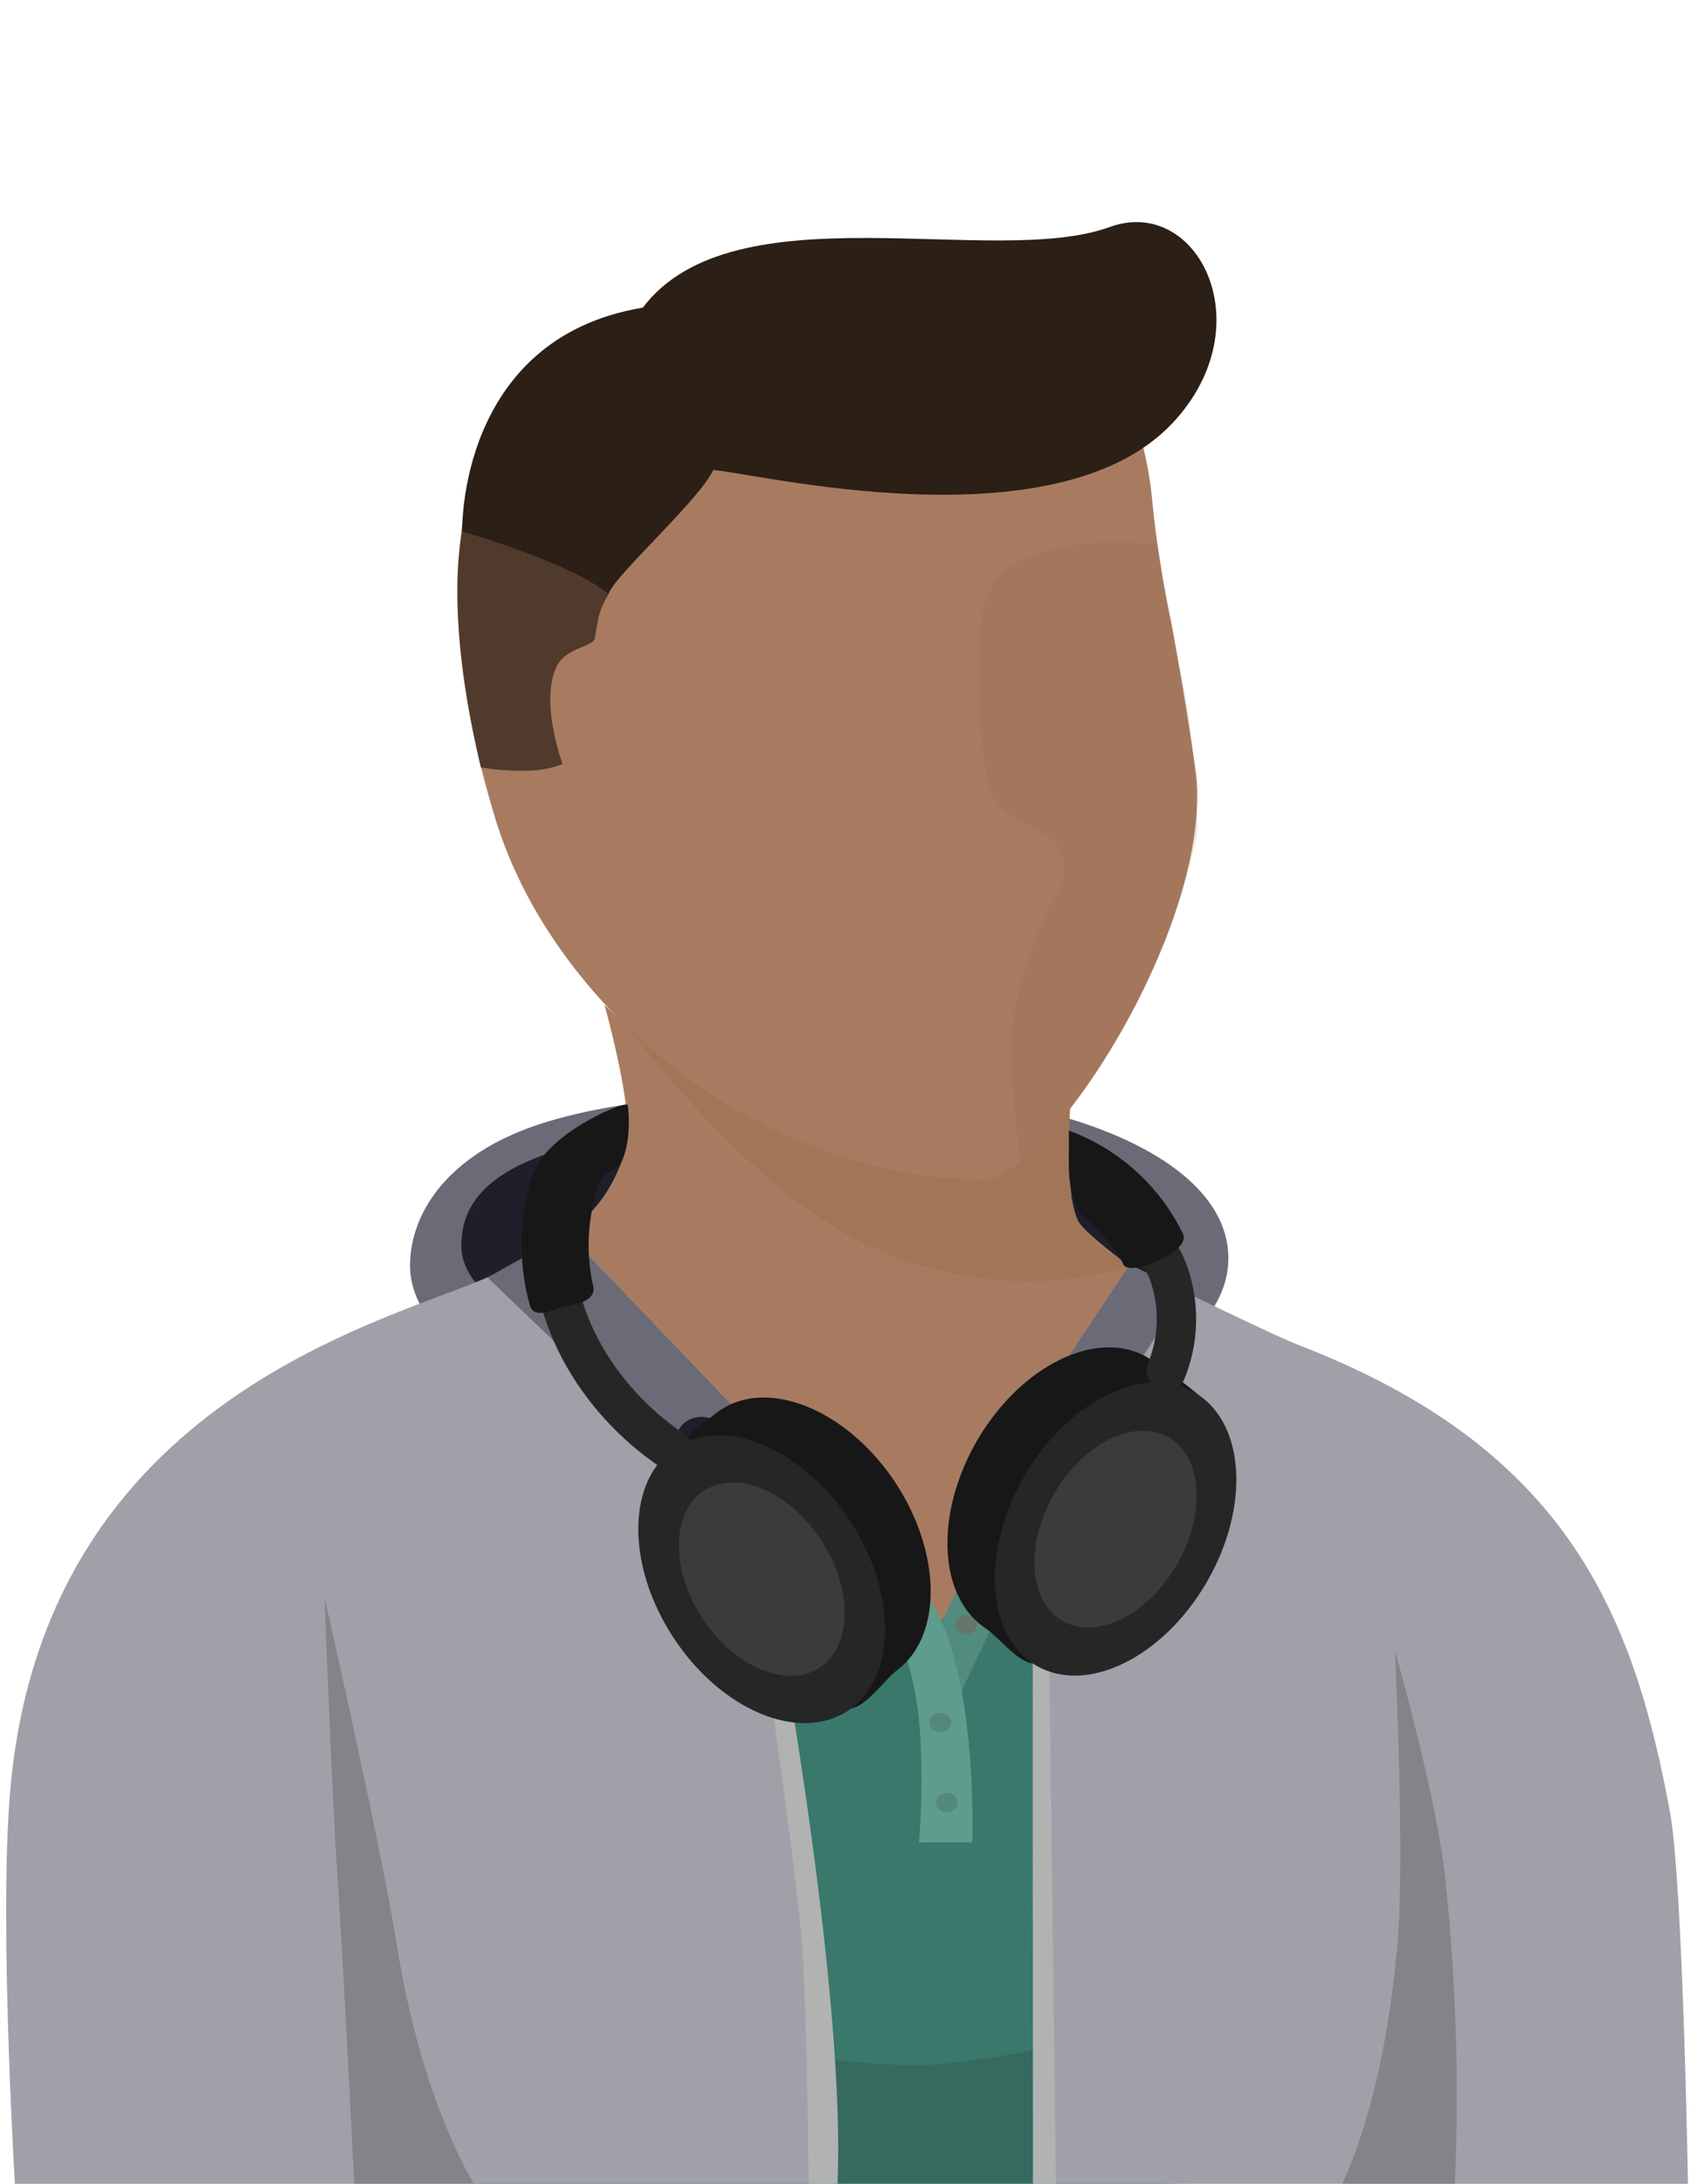 <svg xmlns="http://www.w3.org/2000/svg" xmlns:xlink="http://www.w3.org/1999/xlink" viewBox="0 0 173.2 223.58"><defs><style>.cls-1,.cls-22{fill:none;}.cls-2{isolation:isolate;}.cls-3{clip-path:url(#clip-path);}.cls-4{fill:#6a6b76;}.cls-5{fill:#1e1f2b;}.cls-6{fill:#39786b;stroke:#e4e5e6;stroke-miterlimit:10;stroke-width:1px;}.cls-11,.cls-7{fill:#2d312e;}.cls-7{opacity:0.19;}.cls-11,.cls-15,.cls-16,.cls-23,.cls-7,.cls-9{mix-blend-mode:multiply;}.cls-8{fill:#a87b61;}.cls-16,.cls-9{fill:#996c4d;}.cls-9{opacity:0.39;}.cls-10{fill:#a0a0a8;}.cls-11,.cls-15{opacity:0.25;}.cls-12{fill:#b1b2b2;}.cls-13{fill:#518c7e;}.cls-14{fill:#5e9c8d;}.cls-15{fill:#a43b2c;}.cls-16{opacity:0.2;}.cls-17,.cls-18{fill:#2b1f16;}.cls-17{opacity:0.7;}.cls-19,.cls-23{fill:#171717;}.cls-20{fill:#242726;}.cls-21{fill:#3a3c3a;}.cls-22{stroke:#242726;stroke-linecap:round;stroke-linejoin:round;stroke-width:4.19px;}</style><clipPath id="clip-path"><rect class="cls-1" x="-1.15" y="20.16" width="174.35" height="203.39"/></clipPath></defs><title>5 thinker</title><g class="cls-2"><g id="Layer_1" data-name="Layer 1"><g class="cls-3"><path class="cls-4" d="M125.78,129.56c-.84,9.91-18.77,18-41.92,18S42,139.51,42,129.56c0-4.87,3.15-10.18,10.48-13.42,7.62-3.37,19.64-4.24,31.44-4.58C107.58,110.87,126.72,118.47,125.78,129.56Z"/><path class="cls-5" d="M120.48,127.54c0,7.41-16.39,13.41-36.62,13.41s-36.61-6-36.61-13.41c0-3.21,1.47-6.26,6.61-8.57,6.71-3,18.55-4.84,30-4.84C104.09,114.13,120.48,120.13,120.48,127.54Z"/><polygon class="cls-6" points="48.44 226.68 120.02 226.68 120.02 158.84 48.44 161.52 48.44 226.68"/><path class="cls-7" d="M48.44,226.68H120l13.47-23.07s-28.81,7.47-38.79,7.78c-11.72.36-46.26-6.3-46.26-6.3Z"/><path class="cls-8" d="M64.09,104.91l45.54,8s-.66,9.31.81,12.09c.94,1.78,9.58,7.72,9.58,7.72L112.31,156a38.93,38.93,0,0,1-12,5.31c-1.34.36-3.38,5.08-4.84,5-1.14-.06-2.25-4-3.31-4.18-8.39-1.33-14.3-1.73-14.3-1.73L58.07,126.21a14.83,14.83,0,0,0,6.1-9.14c.76-3.46-2.26-14.22-2.26-14.22"/><path class="cls-9" d="M62.06,102.22S75.29,121,88.54,127.3c15.12,7.16,27.14,2.18,27.14,2.18s-3.72-1.75-5.24-4.49-.81-11.74-.81-11.74"/><path class="cls-10" d="M58.07,126.21s-5.54,3.34-7.54,4.28c-10,4.64-45.95,12.29-49.48,52.76-1.23,14.14.64,43.09.64,43.09l83.57,0c2.3-23.36-9.85-82.09-9.85-82.09Z"/><path class="cls-10" d="M115.68,129.48l-9.87,14.83s-.15,69.12.14,82.38l67,.07s-.5-33.58-1.9-41.24c-3.8-20.74-10.87-37.33-38-47.82C130.21,136.63,115.68,129.48,115.68,129.48Z"/><path class="cls-11" d="M148.85,226.76A209.45,209.45,0,0,0,148,192c-1-8.66-5.12-23-5.12-23s1,20.72.29,29.59c-1.71,20.32-7.43,28.18-7.43,28.18Z"/><path class="cls-11" d="M36.44,226.76S35.37,204.44,34.56,192c-.65-9.88-1.31-28.46-1.31-28.46s5.82,25.68,7.31,35.06c3.19,20.18,10.09,28.14,10.09,28.14Z"/><path class="cls-4" d="M121.38,132.21c-2.41-1.3-5.7-2.73-5.7-2.73l-9.87,14.83s0,5.13,0,11.78Z"/><path class="cls-12" d="M76.39,156.09s4.71,31.34,5.66,41.79c.66,7.2.8,28.8.8,28.8h2.72c1.59-16.17-3.87-49.94-7.3-68.79Z"/><path class="cls-4" d="M78.27,157.89c-1.47-8-2.56-13.3-2.56-13.3L58.07,126.21s-7.94,4.47-8.14,4.56Z"/><polygon class="cls-12" points="108.19 226.76 105.8 226.76 105.8 155.25 107.26 152.89 108.19 226.76"/><polygon class="cls-13" points="98.01 174.12 94.29 170.64 98.51 161.69 104.8 159.74 98.01 174.12"/><path class="cls-14" d="M105.77,155.42a51.11,51.11,0,0,0-5.58,1.78,41.69,41.69,0,0,1-2.09,5.35c2.61-.76,5.36-1.84,7.71-2.69Z"/><path class="cls-14" d="M95.38,164c-.39-.63-2.52-4.92-2.52-4.92-2.11-.64-9.07-3-15-3.65.1.94,1,5.38,1,5.71a94.25,94.25,0,0,1,11,2.39,25.61,25.61,0,0,1,3.72,9c1.41,6.42.54,16.07.54,16.07h5.46S100.22,171.73,95.38,164Z"/><ellipse class="cls-15" cx="98.96" cy="166.3" rx="1.11" ry="0.99"/><ellipse class="cls-15" cx="102.23" cy="158.84" rx="1.11" ry="0.99"/><ellipse class="cls-7" cx="96.31" cy="176.31" rx="1.11" ry="0.99"/><ellipse class="cls-7" cx="96.99" cy="184.53" rx="1.11" ry="0.99"/><ellipse class="cls-5" cx="71.84" cy="147.32" rx="2.56" ry="2.28"/><ellipse class="cls-5" cx="109.55" cy="145.9" rx="2.56" ry="2.28"/><path class="cls-8" d="M100.79,120.74c-22.4.1-44.12-17.18-50.11-37.11C48.19,75.35,45.19,62.46,48,50.17c3.14-13.68,14.67-16.32,28.7-18.52l.43-4.34c22.35-3.5,38.67,2.94,40.85,23.55a110,110,0,0,0,1.81,12c.73,3.44,2.69,15.48,2.79,17.16C123.57,96.06,107,120.71,100.79,120.74Z"/><path class="cls-16" d="M100.94,61.48c-.8,2.64-.79,6-.56,11a56,56,0,0,0,.52,6.21c1,5.26,2.33,3.94,7,7.49,1.64,1.26,1,4.47.2,5.65-1.45,2.11-3.62,8.16-4.21,12-.73,4.67.55,15.17.55,15.17a29.46,29.46,0,0,0,3.87-3.87A68.44,68.44,0,0,0,118.15,99a62.61,62.61,0,0,0,4.48-13.86s0-10.5-2.28-18.57l-1.78-10.86S103.28,53.78,100.94,61.48Z"/><path class="cls-17" d="M47.34,54.41c-1.69,9,1.41,21.82,1.9,24.15a24.89,24.89,0,0,0,5.74.28,9.58,9.58,0,0,0,2.64-.63s-2.45-6.62-.5-10.17c.94-1.72,3.62-1.86,3.79-2.65.37-1.82.22-2.45,1.41-4.56.08-.16.83-3.55.91-3.7C58.43,53.74,47.86,54.68,47.34,54.41Z"/><path class="cls-18" d="M113.69,23.23c-11.89,4.34-38.51-4.08-47.85,8.26-19,3.17-18.5,22.92-18.5,22.92,1.58.42,11.21,3.42,14.64,6.14l.34.28c.53-1.84,9.22-9.53,10.73-12.71,4,.21,35.11,8,47.11-4.88C129.44,33.26,122.63,20,113.69,23.23Z"/><path class="cls-19" d="M91.35,151.24c5.08,7.29,5.32,16.13.53,19.73-1.17.88-3.21,3.75-4.66,3.89-4.53.41-9.37-5-13.22-10.57-4.44-6.38-8.27-11.64-5.18-15.84a56.46,56.46,0,0,1,4.66-3.89C78.27,141,86.27,144,91.35,151.24Z"/><ellipse class="cls-20" cx="78.02" cy="161.65" rx="10.84" ry="16.1" transform="translate(-75.65 68.9) rotate(-33.12)"/><ellipse class="cls-21" cx="78.02" cy="161.65" rx="7.28" ry="10.82" transform="translate(-75.65 68.9) rotate(-33.12)"/><path class="cls-19" d="M100.4,146.93c-4.68,7.6-4.44,16.43.54,19.74,1.2.8,3.39,3.55,4.85,3.59,4.55.13,9.08-5.6,12.63-11.35,4.1-6.65,7.64-12.13,4.32-16.14a55.75,55.75,0,0,0-4.85-3.59C112.92,135.87,105.09,139.34,100.4,146.93Z"/><ellipse class="cls-20" cx="114.27" cy="156.51" rx="16.16" ry="10.8" transform="translate(-78.45 176.9) rotate(-59.9)"/><ellipse class="cls-21" cx="114.27" cy="156.51" rx="10.85" ry="7.26" transform="translate(-78.45 176.9) rotate(-59.9)"/><path class="cls-22" d="M68.82,148.45c-7.6-5.09-13.49-14.53-11.8-24"/><path class="cls-20" d="M119.49,142.44a1.89,1.89,0,0,1-.8-.17,2.21,2.21,0,0,1-1.06-2.84,11.88,11.88,0,0,0,.14-8.46,15.34,15.34,0,0,0-8-8.2l-.3-4.78c4,1.65,10,6.24,12,11.3a16.26,16.26,0,0,1-.15,11.84A2,2,0,0,1,119.49,142.44Z"/><path class="cls-19" d="M63.54,119.2c.11-.22,1.19-2.15.77-6.06-.06-.58-7.59,2.56-9.4,6.38-2,4.23-1.77,10.28-.62,14.14.42,1.44,2.51.35,3.32.13s3.67-.4,3.11-2.3a19,19,0,0,1,.68-10.42C61.89,120,63.49,119.32,63.54,119.2Z"/><path class="cls-23" d="M121.18,126.33a21.13,21.13,0,0,0-11.7-10.6c0,1.25,0,2.94,0,3.92a10.6,10.6,0,0,0,1.1,4.52s3.47,2.9,4.48,5.27C115.65,130.74,122,128.12,121.18,126.33Z"/></g></g></g></svg>